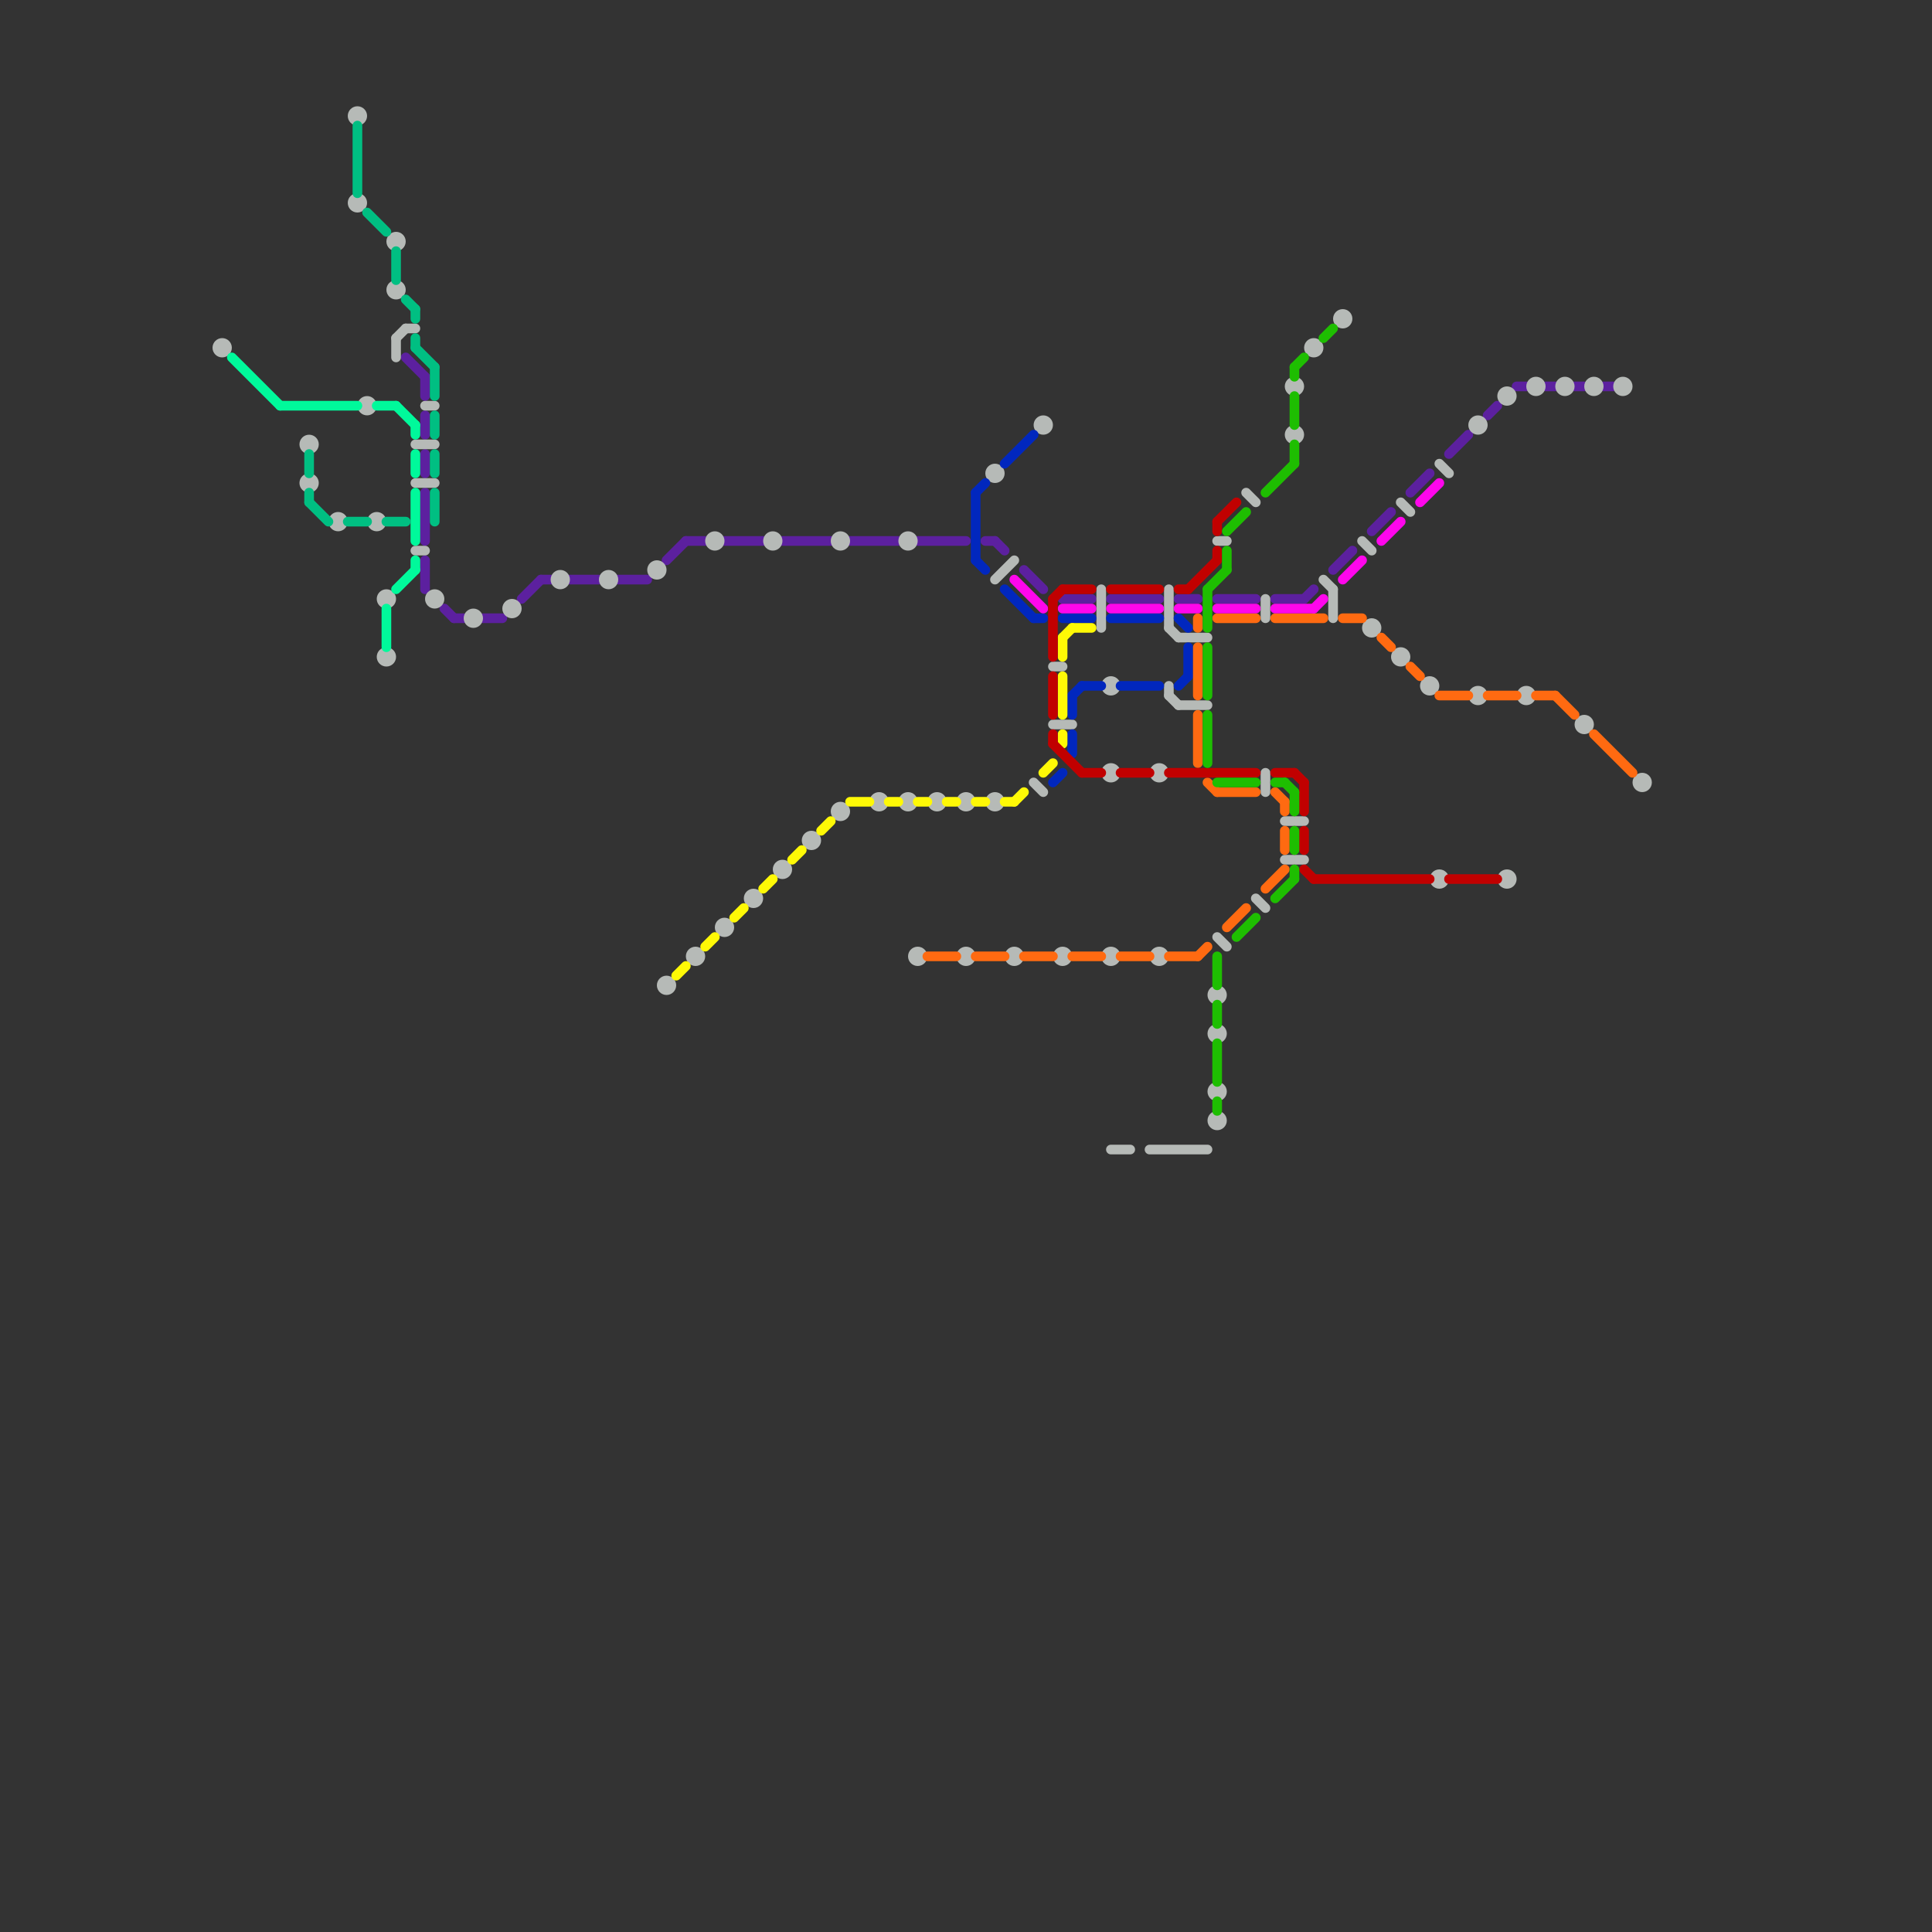 
<svg version="1.1" xmlns="http://www.w3.org/2000/svg" viewBox="0 0 200 200">
<rect x="0" y="0" width="200" height="200" fill="#333333" stroke="none"/>
<style>line { stroke-width: 1; fill: none; stroke-linecap: round; stroke-linejoin: round; } .c0 { stroke: #5c209f } .c1 { stroke: #b6bab7 } .c2 { stroke: #0127be } .c3 { stroke: #fff906 } .c4 { stroke: #ff6a11 } .c5 { stroke: #ff06ec } .c6 { stroke: #c10000 } .c7 { stroke: #1ebe01 } .c8 { stroke: #00f99b } .c9 { stroke: #00bf82 }</style><line class="c0" x1="44" y1="58" x2="44" y2="61"/><line class="c0" x1="44" y1="39" x2="44" y2="41"/><line class="c0" x1="142" y1="55" x2="144" y2="53"/><line class="c0" x1="54" y1="62" x2="56" y2="60"/><line class="c0" x1="56" y1="60" x2="57" y2="60"/><line class="c0" x1="132" y1="62" x2="135" y2="62"/><line class="c0" x1="103" y1="56" x2="104" y2="57"/><line class="c0" x1="81" y1="56" x2="86" y2="56"/><line class="c0" x1="102" y1="56" x2="103" y2="56"/><line class="c0" x1="50" y1="64" x2="52" y2="64"/><line class="c0" x1="163" y1="40" x2="164" y2="40"/><line class="c0" x1="69" y1="58" x2="71" y2="56"/><line class="c0" x1="115" y1="62" x2="120" y2="62"/><line class="c0" x1="44" y1="51" x2="44" y2="56"/><line class="c0" x1="138" y1="59" x2="140" y2="57"/><line class="c0" x1="110" y1="62" x2="113" y2="62"/><line class="c0" x1="126" y1="62" x2="130" y2="62"/><line class="c0" x1="122" y1="62" x2="124" y2="62"/><line class="c0" x1="44" y1="43" x2="44" y2="45"/><line class="c0" x1="88" y1="56" x2="93" y2="56"/><line class="c0" x1="75" y1="56" x2="79" y2="56"/><line class="c0" x1="47" y1="64" x2="48" y2="64"/><line class="c0" x1="46" y1="63" x2="47" y2="64"/><line class="c0" x1="154" y1="43" x2="155" y2="42"/><line class="c0" x1="160" y1="40" x2="161" y2="40"/><line class="c0" x1="135" y1="62" x2="136" y2="61"/><line class="c0" x1="71" y1="56" x2="73" y2="56"/><line class="c0" x1="59" y1="60" x2="62" y2="60"/><line class="c0" x1="157" y1="40" x2="158" y2="40"/><line class="c0" x1="106" y1="59" x2="108" y2="61"/><line class="c0" x1="166" y1="40" x2="167" y2="40"/><line class="c0" x1="44" y1="47" x2="44" y2="49"/><line class="c0" x1="150" y1="47" x2="152" y2="45"/><line class="c0" x1="42" y1="37" x2="44" y2="39"/><line class="c0" x1="146" y1="51" x2="148" y2="49"/><line class="c0" x1="95" y1="56" x2="100" y2="56"/><line class="c0" x1="64" y1="60" x2="67" y2="60"/><line class="c1" x1="122" y1="73" x2="125" y2="73"/><line class="c1" x1="121" y1="61" x2="121" y2="65"/><line class="c1" x1="121" y1="65" x2="122" y2="66"/><line class="c1" x1="43" y1="50" x2="45" y2="50"/><line class="c1" x1="122" y1="66" x2="125" y2="66"/><line class="c1" x1="121" y1="71" x2="121" y2="72"/><line class="c1" x1="42" y1="34" x2="43" y2="34"/><line class="c1" x1="41" y1="35" x2="41" y2="37"/><line class="c1" x1="103" y1="60" x2="105" y2="58"/><line class="c1" x1="138" y1="61" x2="138" y2="64"/><line class="c1" x1="149" y1="48" x2="150" y2="49"/><line class="c1" x1="133" y1="85" x2="135" y2="85"/><line class="c1" x1="44" y1="42" x2="45" y2="42"/><line class="c1" x1="109" y1="69" x2="110" y2="69"/><line class="c1" x1="121" y1="72" x2="122" y2="73"/><line class="c1" x1="43" y1="57" x2="44" y2="57"/><line class="c1" x1="131" y1="62" x2="131" y2="64"/><line class="c1" x1="119" y1="119" x2="125" y2="119"/><line class="c1" x1="109" y1="75" x2="111" y2="75"/><line class="c1" x1="141" y1="56" x2="142" y2="57"/><line class="c1" x1="130" y1="93" x2="131" y2="94"/><line class="c1" x1="137" y1="60" x2="138" y2="61"/><line class="c1" x1="115" y1="119" x2="117" y2="119"/><line class="c1" x1="126" y1="97" x2="127" y2="98"/><line class="c1" x1="129" y1="51" x2="130" y2="52"/><line class="c1" x1="114" y1="61" x2="114" y2="65"/><line class="c1" x1="133" y1="89" x2="135" y2="89"/><line class="c1" x1="41" y1="35" x2="42" y2="34"/><line class="c1" x1="145" y1="52" x2="146" y2="53"/><line class="c1" x1="126" y1="56" x2="127" y2="56"/><line class="c1" x1="43" y1="46" x2="45" y2="46"/><line class="c1" x1="107" y1="81" x2="108" y2="82"/><line class="c1" x1="131" y1="80" x2="131" y2="82"/><circle cx="80" cy="56" r="1" fill="#b6bab7" /><circle cx="45" cy="62" r="1" fill="#b6bab7" /><circle cx="162" cy="40" r="1" fill="#b6bab7" /><circle cx="156" cy="91" r="1" fill="#b6bab7" /><circle cx="32" cy="46" r="1" fill="#b6bab7" /><circle cx="136" cy="36" r="1" fill="#b6bab7" /><circle cx="120" cy="80" r="1" fill="#b6bab7" /><circle cx="84" cy="87" r="1" fill="#b6bab7" /><circle cx="37" cy="12" r="1" fill="#b6bab7" /><circle cx="115" cy="99" r="1" fill="#b6bab7" /><circle cx="148" cy="71" r="1" fill="#b6bab7" /><circle cx="37" cy="21" r="1" fill="#b6bab7" /><circle cx="100" cy="83" r="1" fill="#b6bab7" /><circle cx="95" cy="99" r="1" fill="#b6bab7" /><circle cx="35" cy="54" r="1" fill="#b6bab7" /><circle cx="91" cy="83" r="1" fill="#b6bab7" /><circle cx="39" cy="54" r="1" fill="#b6bab7" /><circle cx="110" cy="99" r="1" fill="#b6bab7" /><circle cx="149" cy="91" r="1" fill="#b6bab7" /><circle cx="41" cy="30" r="1" fill="#b6bab7" /><circle cx="134" cy="45" r="1" fill="#b6bab7" /><circle cx="40" cy="62" r="1" fill="#b6bab7" /><circle cx="40" cy="68" r="1" fill="#b6bab7" /><circle cx="115" cy="71" r="1" fill="#b6bab7" /><circle cx="75" cy="96" r="1" fill="#b6bab7" /><circle cx="168" cy="40" r="1" fill="#b6bab7" /><circle cx="126" cy="107" r="1" fill="#b6bab7" /><circle cx="115" cy="80" r="1" fill="#b6bab7" /><circle cx="108" cy="44" r="1" fill="#b6bab7" /><circle cx="126" cy="113" r="1" fill="#b6bab7" /><circle cx="156" cy="41" r="1" fill="#b6bab7" /><circle cx="126" cy="116" r="1" fill="#b6bab7" /><circle cx="81" cy="90" r="1" fill="#b6bab7" /><circle cx="158" cy="72" r="1" fill="#b6bab7" /><circle cx="97" cy="83" r="1" fill="#b6bab7" /><circle cx="159" cy="40" r="1" fill="#b6bab7" /><circle cx="72" cy="99" r="1" fill="#b6bab7" /><circle cx="68" cy="59" r="1" fill="#b6bab7" /><circle cx="23" cy="36" r="1" fill="#b6bab7" /><circle cx="49" cy="64" r="1" fill="#b6bab7" /><circle cx="164" cy="75" r="1" fill="#b6bab7" /><circle cx="145" cy="68" r="1" fill="#b6bab7" /><circle cx="63" cy="60" r="1" fill="#b6bab7" /><circle cx="105" cy="99" r="1" fill="#b6bab7" /><circle cx="126" cy="103" r="1" fill="#b6bab7" /><circle cx="153" cy="72" r="1" fill="#b6bab7" /><circle cx="103" cy="83" r="1" fill="#b6bab7" /><circle cx="94" cy="56" r="1" fill="#b6bab7" /><circle cx="165" cy="40" r="1" fill="#b6bab7" /><circle cx="58" cy="60" r="1" fill="#b6bab7" /><circle cx="87" cy="84" r="1" fill="#b6bab7" /><circle cx="74" cy="56" r="1" fill="#b6bab7" /><circle cx="32" cy="50" r="1" fill="#b6bab7" /><circle cx="38" cy="42" r="1" fill="#b6bab7" /><circle cx="139" cy="33" r="1" fill="#b6bab7" /><circle cx="103" cy="49" r="1" fill="#b6bab7" /><circle cx="120" cy="99" r="1" fill="#b6bab7" /><circle cx="78" cy="93" r="1" fill="#b6bab7" /><circle cx="153" cy="44" r="1" fill="#b6bab7" /><circle cx="94" cy="83" r="1" fill="#b6bab7" /><circle cx="41" cy="25" r="1" fill="#b6bab7" /><circle cx="134" cy="40" r="1" fill="#b6bab7" /><circle cx="100" cy="99" r="1" fill="#b6bab7" /><circle cx="87" cy="56" r="1" fill="#b6bab7" /><circle cx="69" cy="102" r="1" fill="#b6bab7" /><circle cx="53" cy="63" r="1" fill="#b6bab7" /><circle cx="142" cy="65" r="1" fill="#b6bab7" /><circle cx="170" cy="81" r="1" fill="#b6bab7" /><line class="c2" x1="112" y1="71" x2="114" y2="71"/><line class="c2" x1="101" y1="58" x2="102" y2="59"/><line class="c2" x1="110" y1="64" x2="113" y2="64"/><line class="c2" x1="115" y1="64" x2="120" y2="64"/><line class="c2" x1="122" y1="71" x2="123" y2="70"/><line class="c2" x1="111" y1="76" x2="111" y2="78"/><line class="c2" x1="122" y1="64" x2="123" y2="65"/><line class="c2" x1="123" y1="67" x2="123" y2="70"/><line class="c2" x1="101" y1="51" x2="101" y2="58"/><line class="c2" x1="101" y1="51" x2="102" y2="50"/><line class="c2" x1="111" y1="72" x2="111" y2="74"/><line class="c2" x1="104" y1="48" x2="107" y2="45"/><line class="c2" x1="111" y1="72" x2="112" y2="71"/><line class="c2" x1="109" y1="81" x2="110" y2="80"/><line class="c2" x1="104" y1="61" x2="107" y2="64"/><line class="c2" x1="116" y1="71" x2="120" y2="71"/><line class="c2" x1="107" y1="64" x2="108" y2="64"/><line class="c3" x1="79" y1="92" x2="80" y2="91"/><line class="c3" x1="76" y1="95" x2="77" y2="94"/><line class="c3" x1="111" y1="65" x2="113" y2="65"/><line class="c3" x1="85" y1="86" x2="86" y2="85"/><line class="c3" x1="105" y1="83" x2="106" y2="82"/><line class="c3" x1="110" y1="70" x2="110" y2="74"/><line class="c3" x1="108" y1="80" x2="109" y2="79"/><line class="c3" x1="82" y1="89" x2="83" y2="88"/><line class="c3" x1="92" y1="83" x2="93" y2="83"/><line class="c3" x1="110" y1="66" x2="110" y2="68"/><line class="c3" x1="73" y1="98" x2="74" y2="97"/><line class="c3" x1="104" y1="83" x2="105" y2="83"/><line class="c3" x1="110" y1="76" x2="110" y2="77"/><line class="c3" x1="101" y1="83" x2="102" y2="83"/><line class="c3" x1="110" y1="66" x2="111" y2="65"/><line class="c3" x1="88" y1="83" x2="90" y2="83"/><line class="c3" x1="95" y1="83" x2="96" y2="83"/><line class="c3" x1="70" y1="101" x2="71" y2="100"/><line class="c3" x1="98" y1="83" x2="99" y2="83"/><line class="c4" x1="143" y1="66" x2="144" y2="67"/><line class="c4" x1="132" y1="64" x2="137" y2="64"/><line class="c4" x1="159" y1="72" x2="161" y2="72"/><line class="c4" x1="124" y1="74" x2="124" y2="79"/><line class="c4" x1="133" y1="86" x2="133" y2="88"/><line class="c4" x1="124" y1="99" x2="125" y2="98"/><line class="c4" x1="125" y1="81" x2="126" y2="82"/><line class="c4" x1="149" y1="72" x2="152" y2="72"/><line class="c4" x1="127" y1="96" x2="129" y2="94"/><line class="c4" x1="132" y1="82" x2="133" y2="83"/><line class="c4" x1="106" y1="99" x2="109" y2="99"/><line class="c4" x1="124" y1="67" x2="124" y2="72"/><line class="c4" x1="96" y1="99" x2="99" y2="99"/><line class="c4" x1="124" y1="64" x2="124" y2="65"/><line class="c4" x1="133" y1="83" x2="133" y2="84"/><line class="c4" x1="165" y1="76" x2="169" y2="80"/><line class="c4" x1="126" y1="64" x2="130" y2="64"/><line class="c4" x1="111" y1="99" x2="114" y2="99"/><line class="c4" x1="131" y1="92" x2="133" y2="90"/><line class="c4" x1="154" y1="72" x2="157" y2="72"/><line class="c4" x1="161" y1="72" x2="163" y2="74"/><line class="c4" x1="101" y1="99" x2="104" y2="99"/><line class="c4" x1="146" y1="69" x2="147" y2="70"/><line class="c4" x1="116" y1="99" x2="119" y2="99"/><line class="c4" x1="121" y1="99" x2="124" y2="99"/><line class="c4" x1="126" y1="82" x2="130" y2="82"/><line class="c4" x1="139" y1="64" x2="141" y2="64"/><line class="c5" x1="136" y1="63" x2="137" y2="62"/><line class="c5" x1="115" y1="63" x2="120" y2="63"/><line class="c5" x1="110" y1="63" x2="113" y2="63"/><line class="c5" x1="132" y1="63" x2="136" y2="63"/><line class="c5" x1="143" y1="56" x2="145" y2="54"/><line class="c5" x1="105" y1="60" x2="108" y2="63"/><line class="c5" x1="126" y1="63" x2="130" y2="63"/><line class="c5" x1="147" y1="52" x2="149" y2="50"/><line class="c5" x1="122" y1="63" x2="124" y2="63"/><line class="c5" x1="139" y1="60" x2="141" y2="58"/><line class="c6" x1="126" y1="54" x2="128" y2="52"/><line class="c6" x1="115" y1="61" x2="120" y2="61"/><line class="c6" x1="132" y1="80" x2="134" y2="80"/><line class="c6" x1="150" y1="91" x2="155" y2="91"/><line class="c6" x1="109" y1="70" x2="109" y2="74"/><line class="c6" x1="135" y1="81" x2="135" y2="84"/><line class="c6" x1="116" y1="80" x2="119" y2="80"/><line class="c6" x1="109" y1="62" x2="110" y2="61"/><line class="c6" x1="135" y1="86" x2="135" y2="88"/><line class="c6" x1="135" y1="90" x2="136" y2="91"/><line class="c6" x1="109" y1="77" x2="112" y2="80"/><line class="c6" x1="123" y1="61" x2="126" y2="58"/><line class="c6" x1="109" y1="62" x2="109" y2="68"/><line class="c6" x1="121" y1="80" x2="130" y2="80"/><line class="c6" x1="110" y1="61" x2="113" y2="61"/><line class="c6" x1="112" y1="80" x2="114" y2="80"/><line class="c6" x1="126" y1="57" x2="126" y2="58"/><line class="c6" x1="136" y1="91" x2="148" y2="91"/><line class="c6" x1="122" y1="61" x2="123" y2="61"/><line class="c6" x1="134" y1="80" x2="135" y2="81"/><line class="c6" x1="109" y1="76" x2="109" y2="77"/><line class="c6" x1="126" y1="54" x2="126" y2="55"/><line class="c7" x1="132" y1="81" x2="133" y2="81"/><line class="c7" x1="127" y1="55" x2="129" y2="53"/><line class="c7" x1="134" y1="82" x2="134" y2="84"/><line class="c7" x1="126" y1="104" x2="126" y2="106"/><line class="c7" x1="134" y1="46" x2="134" y2="48"/><line class="c7" x1="134" y1="86" x2="134" y2="88"/><line class="c7" x1="133" y1="81" x2="134" y2="82"/><line class="c7" x1="125" y1="67" x2="125" y2="72"/><line class="c7" x1="126" y1="81" x2="130" y2="81"/><line class="c7" x1="131" y1="51" x2="134" y2="48"/><line class="c7" x1="137" y1="35" x2="138" y2="34"/><line class="c7" x1="134" y1="38" x2="134" y2="39"/><line class="c7" x1="125" y1="61" x2="125" y2="65"/><line class="c7" x1="125" y1="61" x2="127" y2="59"/><line class="c7" x1="126" y1="114" x2="126" y2="115"/><line class="c7" x1="132" y1="93" x2="134" y2="91"/><line class="c7" x1="125" y1="74" x2="125" y2="79"/><line class="c7" x1="134" y1="41" x2="134" y2="44"/><line class="c7" x1="127" y1="57" x2="127" y2="59"/><line class="c7" x1="134" y1="38" x2="135" y2="37"/><line class="c7" x1="126" y1="108" x2="126" y2="112"/><line class="c7" x1="128" y1="97" x2="130" y2="95"/><line class="c7" x1="134" y1="90" x2="134" y2="91"/><line class="c7" x1="126" y1="99" x2="126" y2="102"/><line class="c8" x1="43" y1="58" x2="43" y2="59"/><line class="c8" x1="43" y1="51" x2="43" y2="56"/><line class="c8" x1="43" y1="47" x2="43" y2="49"/><line class="c8" x1="40" y1="63" x2="40" y2="67"/><line class="c8" x1="24" y1="37" x2="29" y2="42"/><line class="c8" x1="43" y1="44" x2="43" y2="45"/><line class="c8" x1="39" y1="42" x2="41" y2="42"/><line class="c8" x1="41" y1="42" x2="43" y2="44"/><line class="c8" x1="41" y1="61" x2="43" y2="59"/><line class="c8" x1="29" y1="42" x2="37" y2="42"/><line class="c9" x1="43" y1="32" x2="43" y2="33"/><line class="c9" x1="36" y1="54" x2="38" y2="54"/><line class="c9" x1="43" y1="35" x2="43" y2="36"/><line class="c9" x1="45" y1="43" x2="45" y2="45"/><line class="c9" x1="42" y1="31" x2="43" y2="32"/><line class="c9" x1="41" y1="26" x2="41" y2="29"/><line class="c9" x1="32" y1="52" x2="34" y2="54"/><line class="c9" x1="32" y1="47" x2="32" y2="49"/><line class="c9" x1="40" y1="54" x2="42" y2="54"/><line class="c9" x1="45" y1="51" x2="45" y2="54"/><line class="c9" x1="37" y1="13" x2="37" y2="20"/><line class="c9" x1="32" y1="51" x2="32" y2="52"/><line class="c9" x1="45" y1="47" x2="45" y2="49"/><line class="c9" x1="43" y1="36" x2="45" y2="38"/><line class="c9" x1="45" y1="38" x2="45" y2="41"/><line class="c9" x1="38" y1="22" x2="40" y2="24"/>


</svg>


